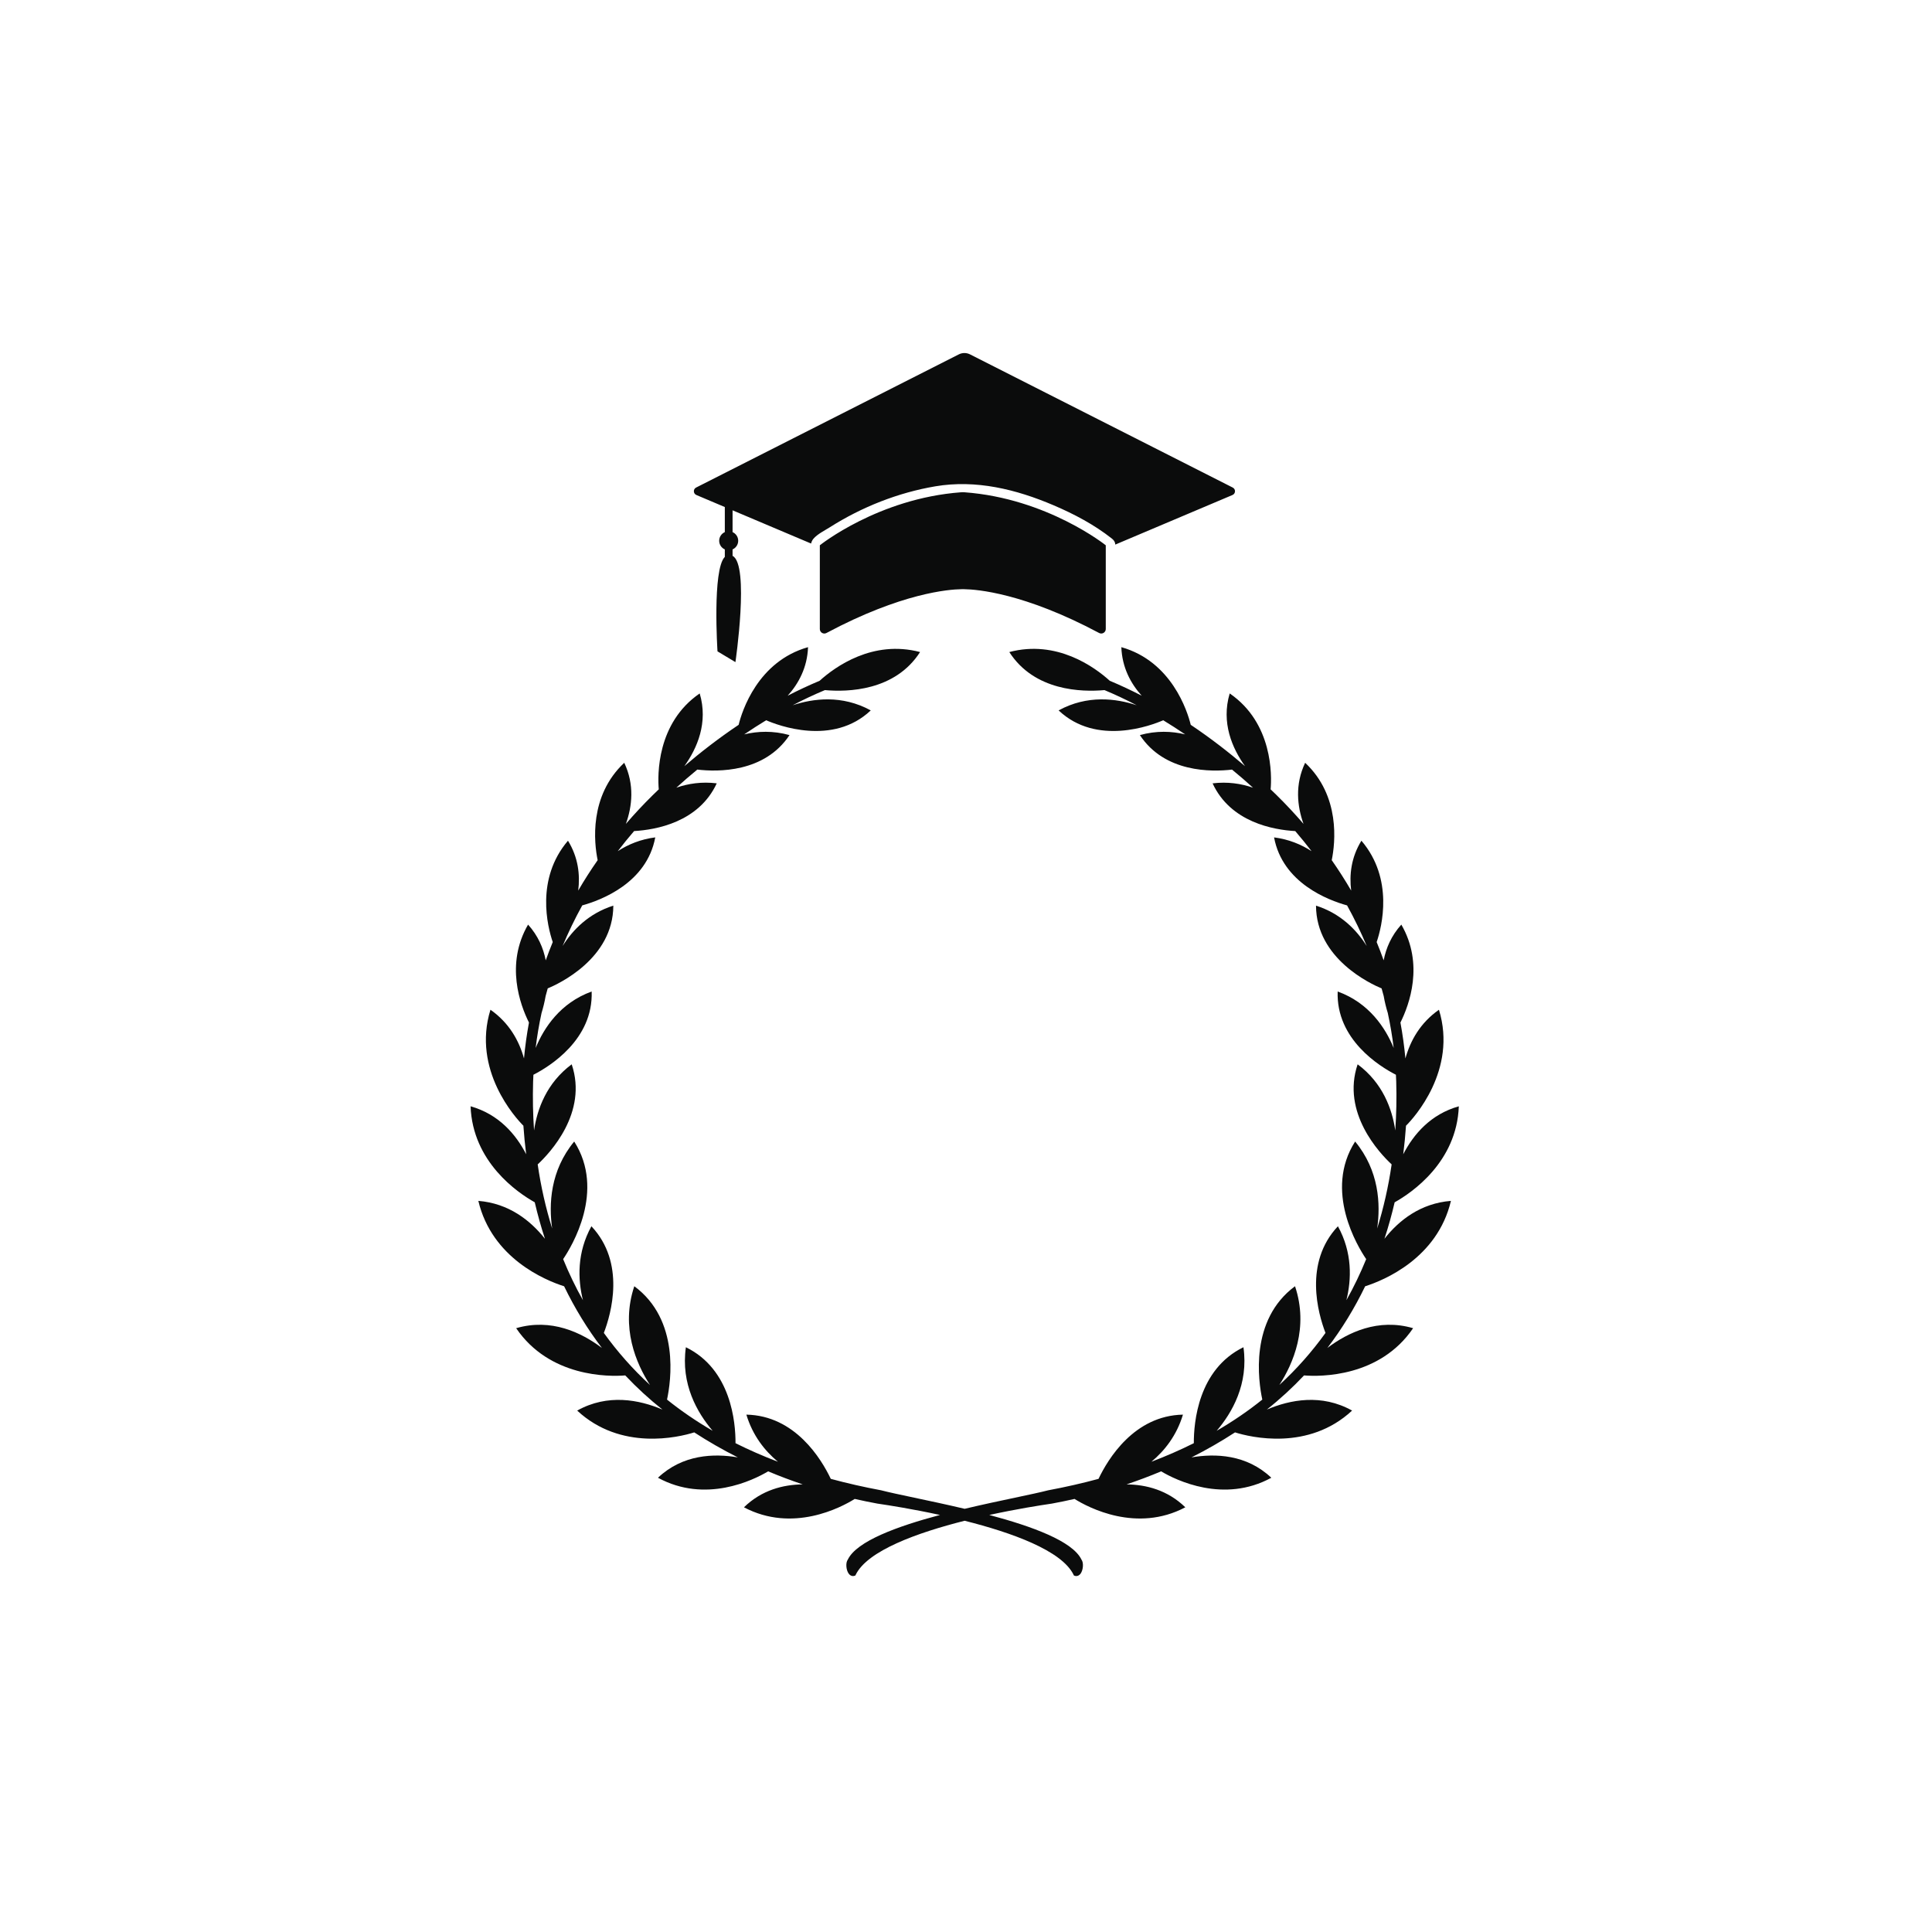 <?xml version="1.0" encoding="utf-8"?>
<!-- Generator: Adobe Illustrator 21.0.0, SVG Export Plug-In . SVG Version: 6.00 Build 0)  -->
<svg version="1.1" id="Calque_2" xmlns="http://www.w3.org/2000/svg" xmlns:xlink="http://www.w3.org/1999/xlink" x="0px" y="0px"
	 viewBox="0 0 1080 1080" style="enable-background:new 0 0 1080 1080;" xml:space="preserve">
<style type="text/css">
	.st0{fill:#0B0C0C;}
</style>
<path class="st0" d="M811.08,671.3c-7.57,32.02-37.33,44.37-47.95,47.74c-5.95,12.32-13,23.84-21.13,34.48
	c11.46-8.66,28.41-16.78,47.94-11.05c-18.66,27.44-51.78,27.15-60.98,26.4c-6.42,6.81-13.35,13.19-20.79,19.09
	c12.97-5.52,30.57-8.97,47.66,0.56c-24.37,22.69-56.73,14.94-65.44,12.19c-7.77,5.05-15.89,9.73-24.35,13.98
	c13.28-2.28,30.82-1.71,44.63,11.38c-26.48,14.46-53.15,1.45-61.59-3.58c-6.3,2.65-12.75,5.08-19.33,7.29
	c10.92,0.12,22.92,3.14,32.85,12.81c-27.17,14.38-54.16,0.19-61.92-4.68c-4.21,0.95-8.45,1.84-12.73,2.62l-0.55,0.08
	c-5.57,0.81-18.87,2.89-34.39,6.26c24,6.39,46.53,14.64,51.51,24.9c1.38,1.85,0.96,5.84-0.39,7.79c-0.66,0.95-1.52,1.46-2.46,1.46
	c-0.3,0-0.61-0.05-0.92-0.16l-0.42-0.14l-0.19-0.4c-6.6-13.56-34.58-23.58-60.9-30.21c-26.32,6.64-54.3,16.66-60.9,30.21l-0.19,0.4
	l-0.42,0.14c-0.31,0.11-0.62,0.16-0.92,0.16c-0.93,0-1.8-0.5-2.46-1.46c-1.34-1.95-1.77-5.94-0.39-7.79
	c4.99-10.26,27.51-18.51,51.51-24.9c-15.52-3.37-28.82-5.45-34.39-6.26l-0.55-0.08c-4.28-0.78-8.52-1.67-12.73-2.62
	c-7.76,4.87-34.75,19.06-61.92,4.68c9.93-9.66,21.92-12.69,32.85-12.81c-6.58-2.21-13.03-4.64-19.33-7.29
	c-8.44,5.03-35.11,18.04-61.59,3.58c13.81-13.09,31.35-13.66,44.63-11.38c-8.45-4.26-16.58-8.93-24.35-13.98
	c-8.71,2.76-41.07,10.5-65.44-12.19c17.09-9.54,34.69-6.08,47.66-0.56c-7.44-5.91-14.37-12.28-20.79-19.09
	c-9.21,0.75-42.32,1.04-60.98-26.4c19.54-5.73,36.49,2.39,47.94,11.05c-8.12-10.64-15.17-22.16-21.13-34.48
	c-10.63-3.37-40.38-15.72-47.95-47.74c17.03,1.37,29.07,10.9,37.23,21.17c-2.18-6.61-4.07-13.41-5.7-20.38
	c-9.68-5.4-34.73-22.55-35.87-53.67c15.75,4.45,25.31,15.63,31.07,26.81c-0.66-5.24-1.17-10.56-1.55-15.96
	c-4.36-4.3-28.8-31.15-18.41-64.82c10.46,7.33,15.99,17.29,18.75,27.23c0.62-6.74,1.55-13.44,2.78-20.07
	c-4.96-9.9-13.31-32.67-0.5-54.75c5.58,6.2,8.55,13.12,9.87,19.98c1.22-3.43,2.53-6.84,3.92-10.22c-2.96-8.64-9.68-35.36,8.52-56.66
	c5.75,9.34,6.82,19.06,5.72,27.88c3.36-5.78,6.99-11.45,10.87-17c-2.02-9.77-4.88-35.89,14.86-54.44
	c5.78,12.21,4.47,24.23,0.92,34.16c4.75-5.52,9.77-10.9,15.08-16.12c1.06-1.04,2.17-2.11,3.3-3.19
	c-0.69-7.72-1.27-37.07,22.88-53.61c4.85,16.34-1.42,30.65-8.58,40.65c8.88-7.61,19.05-15.53,30.35-23.11
	c1.85-7.65,10.71-35.48,38.79-43.41c-0.42,11.38-5.25,20.31-11.38,27.14c5.75-2.98,11.71-5.76,17.85-8.35
	c8.61-7.8,29.73-23.05,56.16-16.06c-14.02,21.83-40.5,22.41-53.2,21.27c-5.99,2.5-12,5.32-18.03,8.48
	c11.46-3.82,27.6-5.92,43.66,2.87c-21.23,20.09-51.9,8.37-58.47,5.51c-4.09,2.48-8.18,5.12-12.27,7.89
	c7.54-1.81,16.1-2.16,25.32,0.4C427.4,432,401.2,431.54,389.8,430.2c-1.99,1.64-3.97,3.3-5.96,5.01c-1.95,1.68-3.87,3.39-5.76,5.11
	c6.61-2.3,14.17-3.46,22.58-2.43c-10.07,21.77-33.98,25.99-46.2,26.68c-3.16,3.69-6.21,7.43-9.12,11.23
	c5.78-3.75,12.71-6.64,20.95-7.7c-4.75,25.48-30.22,35.09-40.81,38.02c-4.1,7.42-7.77,15-10.98,22.72
	c5.66-9.04,14.55-18.19,28.35-22.59c-0.09,29.72-30.77,43.83-36.67,46.27c-0.41,1.42-0.79,2.84-1.17,4.26
	c-0.6,3.49-1.42,6.7-2.28,9.48c-1.4,6.46-2.51,12.99-3.3,19.56c4.62-11.24,13.73-25.19,31.31-31.56
	c0.96,26.86-23.56,41.93-32.56,46.54c-0.06,1.28-0.13,2.55-0.17,3.83c-0.27,9.28-0.09,18.38,0.53,27.29
	c1.73-11.9,6.97-26.5,21.04-36.96c9.15,27-12.22,49.63-19.01,55.95c1.8,12.42,4.52,24.39,8.1,35.86
	c-1.96-13.57-1.12-32.37,12.31-48.65c17.59,27.52-1.4,58.69-6.18,65.74c3.24,7.95,6.92,15.61,11.06,22.96
	c-2.89-11.68-3.4-26.55,4.74-41.33c19.24,20.42,11.06,48.91,6.95,59.63c7.58,10.53,16.18,20.27,25.79,29.09
	c-7.69-11.89-16.52-32.13-8.76-55.2c25.53,18.87,20.49,53.1,18.29,63.37c7.86,6.32,16.38,12.13,25.51,17.45
	c-8.59-10.03-17.91-26.13-14.97-46.72c25.35,12.37,27.8,42.07,27.74,53.64c7.53,3.77,15.44,7.23,23.71,10.38
	c-7.38-6.14-14.11-14.64-17.64-26.34c27.29,0.53,41.93,24.85,47.19,35.9c9.03,2.44,18.4,4.58,28.12,6.39
	c4.35,1.13,10.97,2.53,18.62,4.15c8.3,1.76,18.06,3.82,28.09,6.2c10.03-2.38,19.79-4.45,28.09-6.2c7.66-1.62,14.27-3.02,18.55-4.13
	c9.75-1.82,19.14-3.96,28.2-6.41c5.26-11.05,19.9-35.37,47.19-35.9c-3.53,11.7-10.25,20.2-17.63,26.34
	c8.27-3.16,16.18-6.61,23.71-10.38c-0.05-11.57,2.39-41.27,27.74-53.64c2.94,20.59-6.38,36.69-14.97,46.72
	c9.14-5.32,17.65-11.13,25.51-17.45c-2.21-10.27-7.25-44.5,18.29-63.37c7.75,23.07-1.07,43.31-8.76,55.2
	c9.62-8.82,18.22-18.56,25.79-29.09c-4.11-10.72-12.29-39.21,6.95-59.63c8.13,14.78,7.62,29.65,4.74,41.33
	c4.13-7.35,7.82-15.02,11.06-22.96c-4.79-7.05-23.77-38.23-6.18-65.74c13.44,16.28,14.28,35.08,12.31,48.65
	c3.58-11.47,6.29-23.44,8.1-35.86c-6.79-6.32-28.16-28.95-19.01-55.95c14.07,10.46,19.31,25.06,21.04,36.96
	c0.62-8.91,0.8-18.01,0.53-27.29c-0.04-1.28-0.11-2.55-0.17-3.83c-9-4.61-33.52-19.68-32.56-46.54
	c17.58,6.37,26.69,20.32,31.31,31.56c-0.79-6.57-1.9-13.09-3.3-19.56c-0.86-2.78-1.68-5.99-2.28-9.47
	c-0.38-1.42-0.76-2.84-1.17-4.26c-5.9-2.44-36.57-16.55-36.67-46.27c13.8,4.4,22.69,13.55,28.35,22.59
	c-3.21-7.71-6.88-15.29-10.98-22.72c-10.59-2.93-36.06-12.54-40.81-38.02c8.24,1.06,15.17,3.95,20.95,7.7
	c-2.91-3.8-5.96-7.55-9.12-11.23c-12.22-0.69-36.14-4.92-46.2-26.68c8.41-1.02,15.97,0.13,22.59,2.43
	c-1.89-1.72-3.81-3.42-5.76-5.11c-1.98-1.71-3.97-3.37-5.96-5.01c-11.4,1.34-37.61,1.8-51.52-19.29c9.22-2.56,17.77-2.21,25.32-0.4
	c-4.1-2.78-8.19-5.41-12.27-7.89c-6.57,2.86-37.24,14.58-58.47-5.51c16.06-8.79,32.2-6.68,43.66-2.87
	c-6.03-3.15-12.05-5.98-18.03-8.48c-12.7,1.14-39.18,0.56-53.2-21.27c26.43-7,47.56,8.26,56.16,16.06
	c6.14,2.58,12.1,5.37,17.85,8.35c-6.13-6.82-10.96-15.76-11.38-27.14c28.08,7.93,36.93,35.76,38.79,43.41
	c11.3,7.58,21.47,15.5,30.35,23.11c-7.16-10-13.42-24.31-8.57-40.65c24.15,16.54,23.57,45.89,22.88,53.61
	c1.12,1.08,2.24,2.15,3.3,3.19c5.31,5.21,10.32,10.6,15.08,16.12c-3.55-9.93-4.87-21.95,0.92-34.16
	c19.73,18.54,16.87,44.67,14.86,54.44c3.88,5.56,7.51,11.23,10.87,17c-1.1-8.82-0.03-18.54,5.72-27.88
	c18.2,21.3,11.47,48.02,8.52,56.66c1.39,3.38,2.7,6.79,3.92,10.22c1.32-6.86,4.28-13.77,9.87-19.98
	c12.81,22.08,4.46,44.85-0.5,54.75c1.23,6.63,2.15,13.33,2.78,20.07c2.76-9.94,8.29-19.89,18.75-27.22
	c10.39,33.67-14.04,60.52-18.41,64.82c-0.38,5.4-0.89,10.72-1.55,15.96c5.77-11.18,15.32-22.36,31.07-26.81
	c-1.14,31.12-26.19,48.27-35.87,53.67c-1.63,6.97-3.52,13.77-5.7,20.38C782,682.19,794.04,672.66,811.08,671.3z M538.18,275.16
	c-0.25,0-0.98,0.03-0.98,0.03c-46.25,3.43-78.91,29.63-78.91,29.63v46.81c0,1.9,2.03,3.12,3.7,2.22
	c42.02-22.42,68.48-24.38,75.32-24.48c0,0,0.71-0.03,0.95-0.03c0.21,0,0.85,0.03,0.85,0.03c6.84,0.1,33.3,2.06,75.32,24.48
	c1.67,0.89,3.7-0.33,3.7-2.22v-46.81c0,0-32.66-26.2-78.91-29.63C539.21,275.19,538.43,275.16,538.18,275.16z M389.28,276.71
	l15.9,6.73c0,4.67,0,9.34,0,14.01c-1.85,0.83-3.15,2.68-3.15,4.84s1.29,4.01,3.15,4.84c0,1.39,0,2.79,0,4.18
	c-7.09,7.08-4.09,52.81-4.09,52.81l10.02,6.01c0,0,7.99-54.5-1.6-59.4c0-1.2,0-2.4,0-3.6c1.85-0.83,3.15-2.68,3.15-4.84
	s-1.29-4.01-3.15-4.84c0-4.06,0-8.12,0-12.18l43.88,18.57c0.26-0.99,0.67-1.89,1.3-2.64c2.21-2.63,6.4-4.69,9.23-6.48
	c17.81-11.3,38.13-19.34,58.93-22.86c22.72-3.85,45.19,1.66,66.17,10.62c11.39,4.86,22.66,10.81,32.42,18.51
	c0.07,0.06,0.15,0.11,0.22,0.17c0.02,0.02,0.04,0.03,0.06,0.05c1.21,0.97,1.71,2.1,1.73,3.22l65.52-27.72
	c1.8-0.76,1.89-3.28,0.14-4.16l-146.84-74.44c-1.98-1.01-4.33-1.01-6.31,0l-146.84,74.44C387.39,273.43,387.48,275.95,389.28,276.71
	z"/>
</svg>
